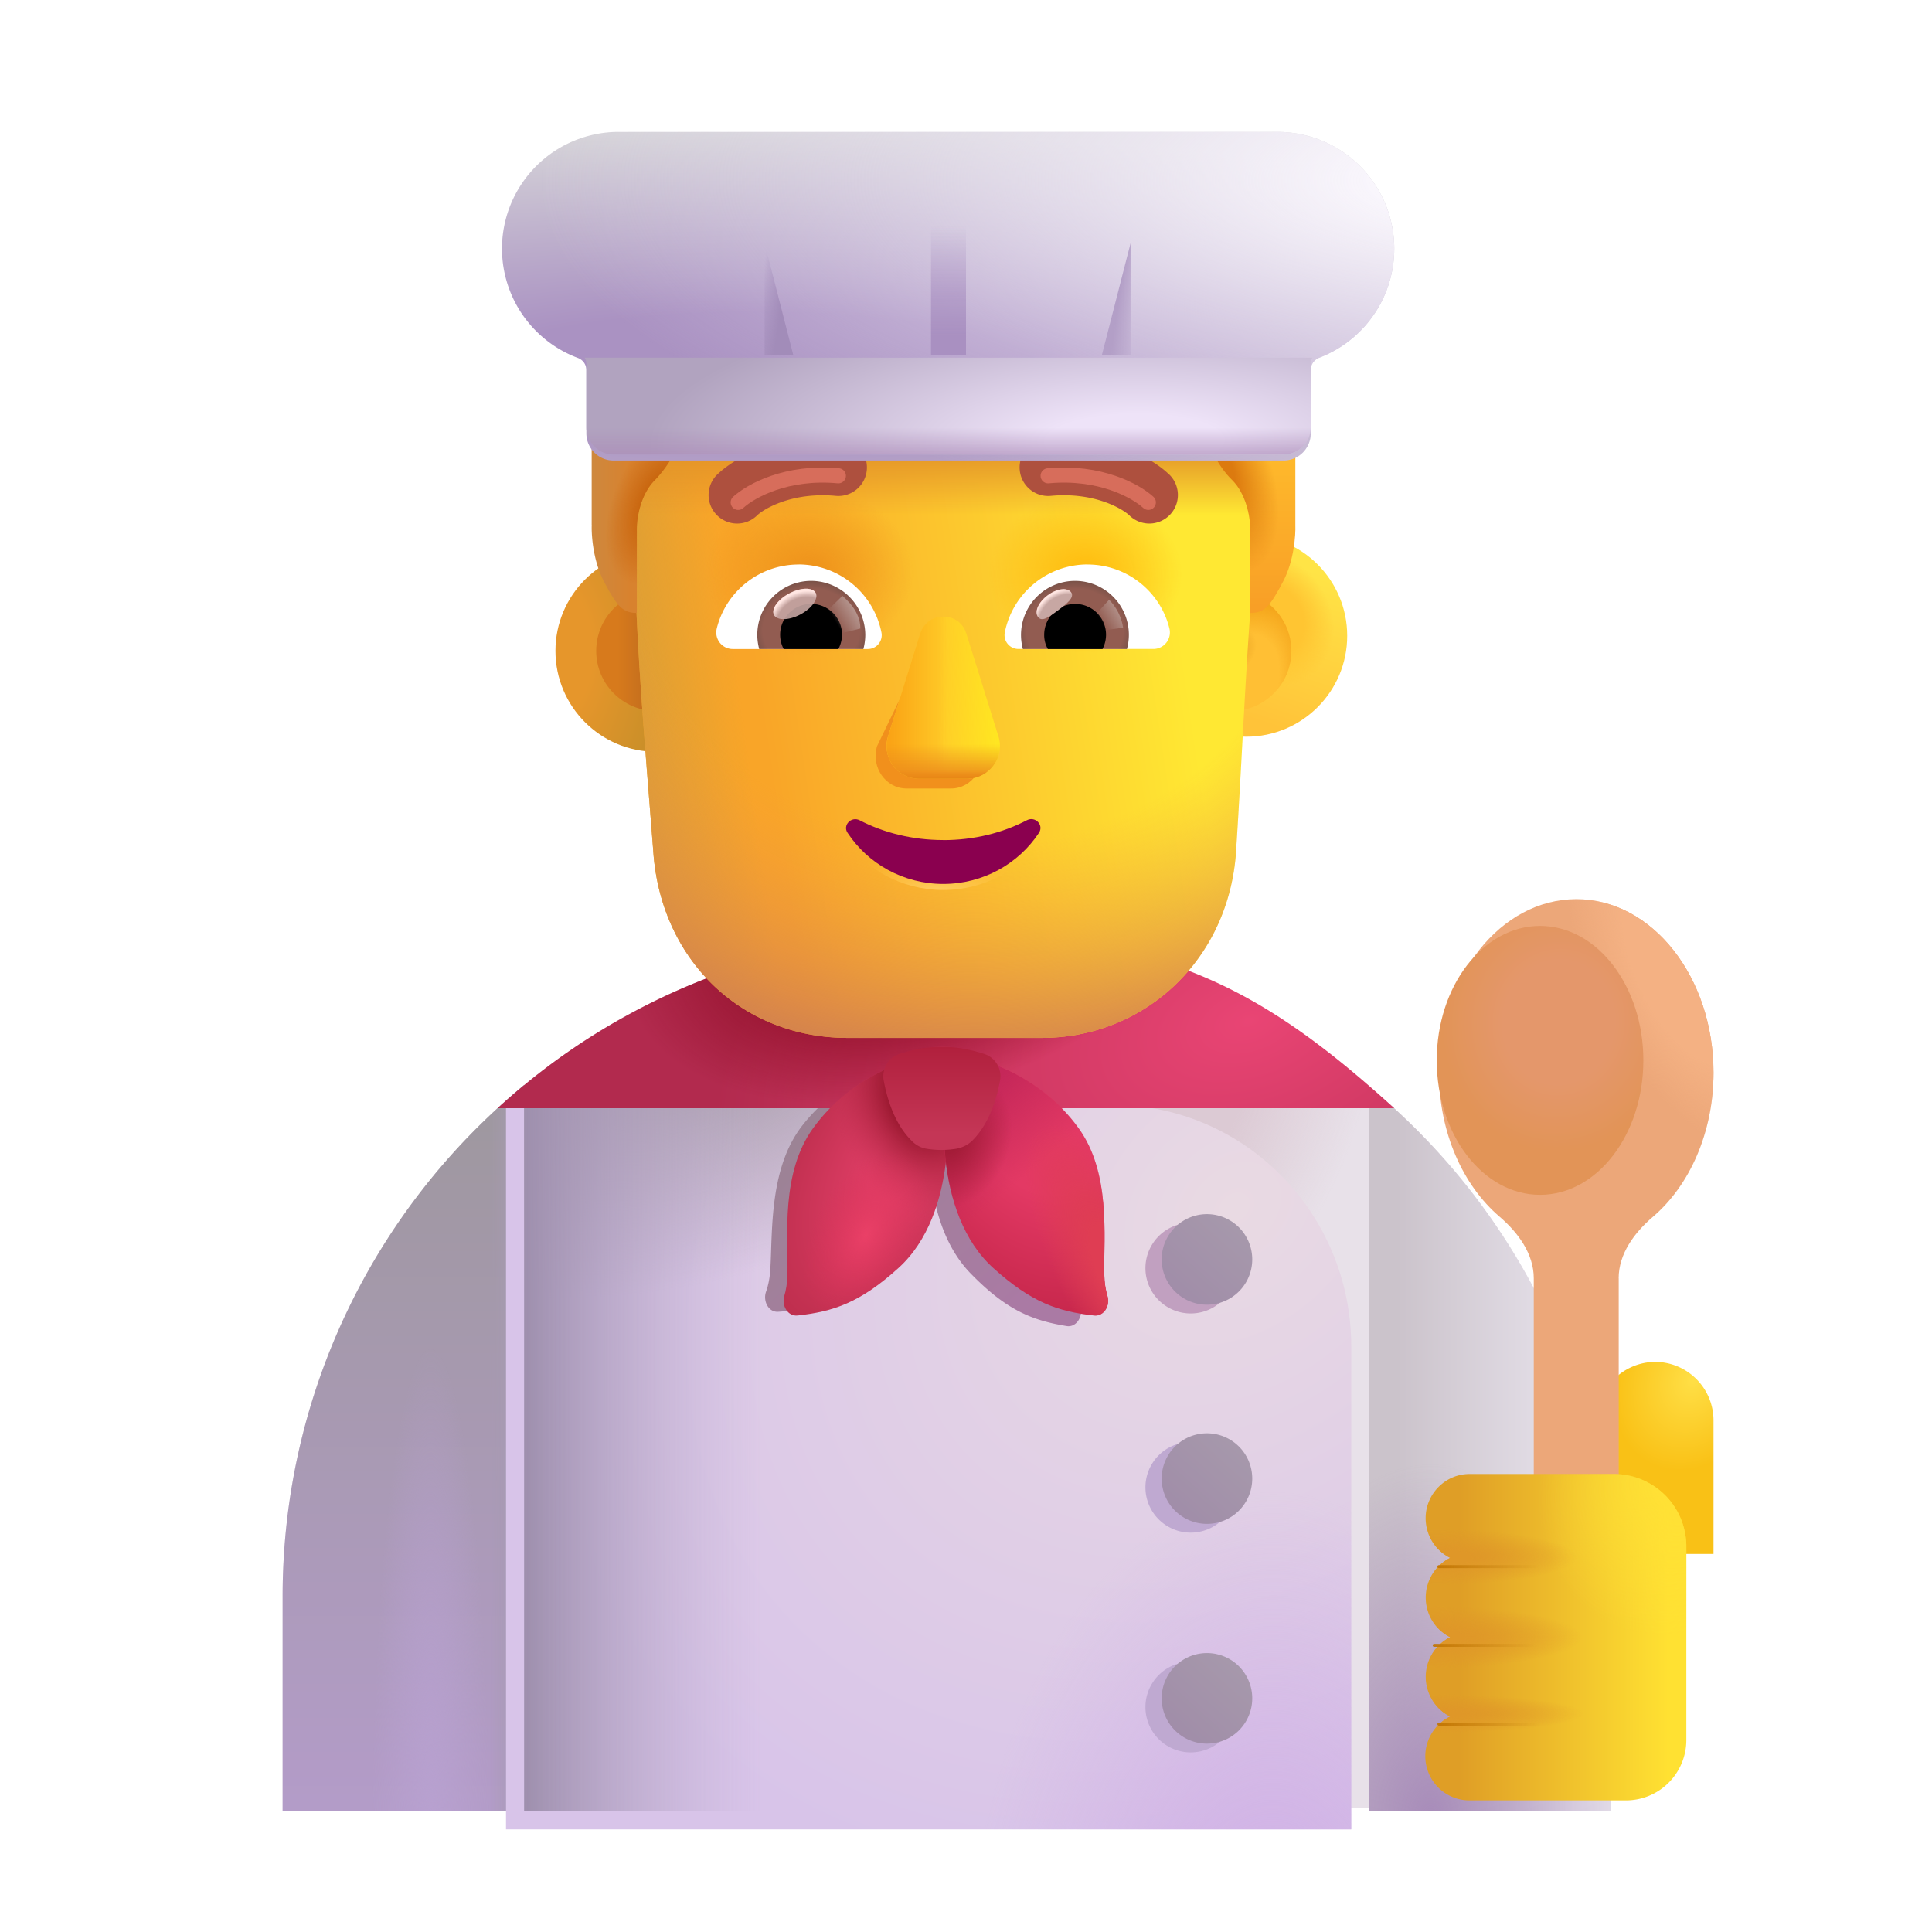 <svg width="32" height="32" fill="none" xmlns="http://www.w3.org/2000/svg"><path d="M15.661 15.47c-6.07 0-10.98 4.92-10.98 10.98V30h4v-.06h14V30h4v-3.502c0-3.421-1.554-6.481-4-8.498v.013a10.918 10.918 0 0 0-7.02-2.543Z" fill="#E8E1E9"/><path d="M15.661 15.47c-6.07 0-10.98 4.92-10.98 10.98V30h4v-.06h14V30h4v-3.502c0-3.421-1.554-6.481-4-8.498v.013a10.918 10.918 0 0 0-7.02-2.543Z" fill="url(#a)"/><path d="M22.681 30h4v-3.502c0-3.421-1.554-6.481-4-8.498v12Z" fill="url(#b)"/><path d="M22.681 30h4v-3.502c0-3.421-1.554-6.481-4-8.498v12Z" fill="url(#c)"/><path d="M8.681 17.973a10.96 10.96 0 0 0-4 8.477V30h4V17.973Z" fill="url(#d)"/><path d="M8.681 17.973a10.96 10.96 0 0 0-4 8.477V30h4V17.973Z" fill="url(#e)"/><path d="M8.681 17.973a10.96 10.96 0 0 0-4 8.477V30h4V17.973Z" fill="url(#f)"/><g filter="url(#g)"><path d="M8.681 18h10.052c2.177 0 3.948 1.796 3.948 4.003V30h-14V18Z" fill="url(#h)"/><path d="M8.681 18h10.052c2.177 0 3.948 1.796 3.948 4.003V30h-14V18Z" fill="url(#i)"/></g><path d="M8.681 18h10.052c2.177 0 3.948 1.796 3.948 4.003V30h-14V18Z" fill="url(#j)"/><path d="M8.681 18h10.052c2.177 0 3.948 1.796 3.948 4.003V30h-14V18Z" fill="url(#k)"/><g filter="url(#l)"><path d="M15.394 17.495c-.384.033-1.404.253-2.102 1.143-.47.599-.498 1.44-.52 2.068-.004.118-.007.227-.014.327-.009.145-.035.263-.07.362-.054.155.04.342.2.332.58-.036 1.018-.163 1.665-.705.492-.414.742-1.063.85-1.717.044.662.229 1.332.678 1.792.59.604 1.013.773 1.587.867.157.025.27-.152.23-.31a1.348 1.348 0 0 1-.033-.369c.004-.1.01-.209.018-.326.041-.627.096-1.467-.313-2.11-.606-.954-1.6-1.274-1.979-1.344-.047.16-.092.36-.127.583a4.728 4.728 0 0 0-.07-.593Z" fill="url(#m)"/></g><path d="M23.09 18.355H8.243a10.938 10.938 0 0 1 7.42-2.885c3.483 0 5.152.811 7.429 2.885Z" fill="url(#n)"/><path d="M23.09 18.355H8.243a10.938 10.938 0 0 1 7.42-2.885c3.483 0 5.152.811 7.429 2.885Z" fill="url(#o)"/><g filter="url(#p)"><path d="M20.472 28.275a.75.75 0 1 1-1.5 0 .75.75 0 0 1 1.5 0Z" fill="#BFA9D1"/></g><g filter="url(#q)"><path d="M19.722 25.385a.75.75 0 1 0 0-1.5.75.75 0 0 0 0 1.5Z" fill="#BFA9D1"/></g><g filter="url(#r)"><path d="M19.722 21.755a.75.75 0 1 0 0-1.5.75.75 0 0 0 0 1.5Z" fill="#C1A0C0"/></g><g filter="url(#s)"><path d="M20.741 28.13a.75.75 0 1 1-1.5 0 .75.75 0 0 1 1.5 0Z" fill="url(#t)"/></g><g filter="url(#u)"><path d="M19.991 25.24a.75.75 0 1 0 0-1.5.75.75 0 0 0 0 1.5Z" fill="url(#v)"/></g><g filter="url(#w)"><path d="M19.991 21.61a.75.75 0 1 0 0-1.5.75.75 0 0 0 0 1.5Z" fill="url(#x)"/></g><g filter="url(#y)"><path d="M26.664 23.057a.97.97 0 0 1 .967.967v2.214h-1.934v-2.214a.976.976 0 0 1 .967-.967Z" fill="url(#z)"/></g><path d="M13.469 18.684c.67-.924 1.704-1.194 2.096-1.245.205.83.308 2.666-.684 3.563-.635.574-1.077.722-1.67.787-.163.018-.269-.165-.221-.322.03-.1.05-.22.053-.365.009-.634-.11-1.681.426-2.418Z" fill="url(#A)"/><path d="M13.469 18.684c.67-.924 1.704-1.194 2.096-1.245.205.83.308 2.666-.684 3.563-.635.574-1.077.722-1.67.787-.163.018-.269-.165-.221-.322.03-.1.05-.22.053-.365.009-.634-.11-1.681.426-2.418Z" fill="url(#B)"/><path d="M13.469 18.684c.67-.924 1.704-1.194 2.096-1.245.205.83.308 2.666-.684 3.563-.635.574-1.077.722-1.67.787-.163.018-.269-.165-.221-.322.03-.1.05-.22.053-.365.009-.634-.11-1.681.426-2.418Z" fill="url(#C)"/><path d="M17.864 18.684c-.67-.924-1.704-1.194-2.097-1.245-.205.83-.307 2.666.684 3.563.635.574 1.078.722 1.67.787.164.018.27-.165.222-.322-.03-.1-.051-.22-.053-.365-.01-.634.109-1.681-.426-2.418Z" fill="url(#D)"/><path d="M17.864 18.684c-.67-.924-1.704-1.194-2.097-1.245-.205.83-.307 2.666.684 3.563.635.574 1.078.722 1.67.787.164.018.27-.165.222-.322-.03-.1-.051-.22-.053-.365-.01-.634.109-1.681-.426-2.418Z" fill="url(#E)"/><path d="M17.864 18.684c-.67-.924-1.704-1.194-2.097-1.245-.205.83-.307 2.666.684 3.563.635.574 1.078.722 1.67.787.164.018.27-.165.222-.322-.03-.1-.051-.22-.053-.365-.01-.634.109-1.681-.426-2.418Z" fill="url(#F)"/><path d="M17.864 18.684c-.67-.924-1.704-1.194-2.097-1.245-.205.83-.307 2.666.684 3.563.635.574 1.078.722 1.67.787.164.018.27-.165.222-.322-.03-.1-.051-.22-.053-.365-.01-.634.109-1.681-.426-2.418Z" fill="url(#G)"/><g filter="url(#H)"><path d="M14.993 17.558c.19-.063.44-.12.707-.12.268 0 .517.057.708.12a.39.39 0 0 1 .254.45c-.092.486-.27.8-.463.99a.51.51 0 0 1-.268.13 1.5 1.5 0 0 1-.477 0 .432.432 0 0 1-.251-.13c-.195-.19-.372-.504-.464-.99a.39.39 0 0 1 .254-.45Z" fill="url(#I)"/></g><g filter="url(#J)"><path d="M26.06 21.173c0-.405.26-.757.569-1.02.604-.517 1.002-1.392 1.002-2.385 0-1.588-1.018-2.875-2.273-2.875-1.256 0-2.274 1.287-2.274 2.875 0 .992.398 1.867 1.003 2.384.308.264.567.616.567 1.021v5.056h1.407v-5.056Z" fill="#ECA779"/><path d="M26.06 21.173c0-.405.26-.757.569-1.02.604-.517 1.002-1.392 1.002-2.385 0-1.588-1.018-2.875-2.273-2.875-1.256 0-2.274 1.287-2.274 2.875 0 .992.398 1.867 1.003 2.384.308.264.567.616.567 1.021v5.056h1.407v-5.056Z" fill="url(#K)"/></g><g filter="url(#L)"><ellipse cx="25.358" cy="17.713" rx="1.711" ry="2.227" fill="url(#M)"/></g><g filter="url(#N)"><path d="M23.313 25.296c0-.402.326-.732.727-.732h2.391a1.2 1.2 0 0 1 1.2 1.2v3.206a1 1 0 0 1-1 1H24.04a.731.731 0 0 1-.32-1.389.735.735 0 0 1 0-1.314.735.735 0 0 1 0-1.314.735.735 0 0 1-.407-.657Z" fill="url(#O)"/><path d="M23.313 25.296c0-.402.326-.732.727-.732h2.391a1.2 1.2 0 0 1 1.2 1.2v3.206a1 1 0 0 1-1 1H24.04a.731.731 0 0 1-.32-1.389.735.735 0 0 1 0-1.314.735.735 0 0 1 0-1.314.735.735 0 0 1-.407-.657Z" fill="url(#P)"/><path d="M23.313 25.296c0-.402.326-.732.727-.732h2.391a1.2 1.2 0 0 1 1.2 1.2v3.206a1 1 0 0 1-1 1H24.04a.731.731 0 0 1-.32-1.389.735.735 0 0 1 0-1.314.735.735 0 0 1 0-1.314.735.735 0 0 1-.407-.657Z" fill="url(#Q)"/><path d="M23.313 25.296c0-.402.326-.732.727-.732h2.391a1.2 1.2 0 0 1 1.2 1.2v3.206a1 1 0 0 1-1 1H24.04a.731.731 0 0 1-.32-1.389.735.735 0 0 1 0-1.314.735.735 0 0 1 0-1.314.735.735 0 0 1-.407-.657Z" fill="url(#R)"/><path d="M23.313 25.296c0-.402.326-.732.727-.732h2.391a1.2 1.2 0 0 1 1.2 1.2v3.206a1 1 0 0 1-1 1H24.04a.731.731 0 0 1-.32-1.389.735.735 0 0 1 0-1.314.735.735 0 0 1 0-1.314.735.735 0 0 1-.407-.657Z" fill="url(#S)"/></g><g filter="url(#T)"><path d="M23.833 25.948h1.797" stroke="url(#U)" stroke-width=".05" stroke-linecap="round"/></g><g filter="url(#V)"><path d="M23.755 27.252h1.797" stroke="url(#W)" stroke-width=".05" stroke-linecap="round"/></g><g filter="url(#X)"><path d="M23.833 28.557h1.797" stroke="url(#Y)" stroke-width=".05" stroke-linecap="round"/></g><circle cx="10.871" cy="10.781" r="1.671" fill="url(#Z)"/><g filter="url(#aa)"><circle cx="10.871" cy="10.781" r=".996" fill="url(#ab)"/></g><g filter="url(#ac)"><circle cx="20.393" cy="10.781" r="1.671" fill="url(#ad)"/><circle cx="20.393" cy="10.781" r="1.671" fill="url(#ae)"/></g><g filter="url(#af)"><circle cx="20.393" cy="10.781" r=".996" fill="#FFBF34"/><circle cx="20.393" cy="10.781" r=".996" fill="url(#ag)"/><circle cx="20.393" cy="10.781" r=".996" fill="url(#ah)"/></g><path d="M10.504 8.587c0-.267.052-.688.267-.848l.056-.434c.268-.214.492-.018.492-.338v-.854a.52.52 0 0 1 .43-.534c.644-.16 1.986-.427 3.92-.427 1.932 0 3.274.267 3.919.427.214.053.43.267.43.534v.854c0 .32.16.64.375.854.503.352.471.546.43.96-.18 1.792-.235 3.607-.356 5.404-.16 1.771-1.553 3.006-3.213 3.006H14.04c-1.713 0-3.052-1.235-3.213-3.006-.139-1.811-.323-3.78-.323-5.598Z" fill="url(#ai)"/><path d="M10.504 8.587c0-.267.052-.688.267-.848l.056-.434c.268-.214.492-.018.492-.338v-.854a.52.52 0 0 1 .43-.534c.644-.16 1.986-.427 3.92-.427 1.932 0 3.274.267 3.919.427.214.053.43.267.43.534v.854c0 .32.16.64.375.854.503.352.471.546.43.96-.18 1.792-.235 3.607-.356 5.404-.16 1.771-1.553 3.006-3.213 3.006H14.04c-1.713 0-3.052-1.235-3.213-3.006-.139-1.811-.323-3.78-.323-5.598Z" fill="url(#aj)"/><path d="M10.504 8.587c0-.267.052-.688.267-.848l.056-.434c.268-.214.492-.018.492-.338v-.854a.52.52 0 0 1 .43-.534c.644-.16 1.986-.427 3.92-.427 1.932 0 3.274.267 3.919.427.214.053.43.267.43.534v.854c0 .32.16.64.375.854.503.352.471.546.43.96-.18 1.792-.235 3.607-.356 5.404-.16 1.771-1.553 3.006-3.213 3.006H14.04c-1.713 0-3.052-1.235-3.213-3.006-.139-1.811-.323-3.78-.323-5.598Z" fill="url(#ak)"/><path d="M10.504 8.587c0-.267.052-.688.267-.848l.056-.434c.268-.214.492-.018.492-.338v-.854a.52.52 0 0 1 .43-.534c.644-.16 1.986-.427 3.92-.427 1.932 0 3.274.267 3.919.427.214.053.43.267.43.534v.854c0 .32.16.64.375.854.503.352.471.546.43.96-.18 1.792-.235 3.607-.356 5.404-.16 1.771-1.553 3.006-3.213 3.006H14.04c-1.713 0-3.052-1.235-3.213-3.006-.139-1.811-.323-3.78-.323-5.598Z" fill="url(#al)"/><path d="M10.504 8.587c0-.267.052-.688.267-.848l.056-.434c.268-.214.492-.018.492-.338v-.854a.52.52 0 0 1 .43-.534c.644-.16 1.986-.427 3.92-.427 1.932 0 3.274.267 3.919.427.214.053.43.267.43.534v.854c0 .32.16.64.375.854.503.352.471.546.43.96-.18 1.792-.235 3.607-.356 5.404-.16 1.771-1.553 3.006-3.213 3.006H14.04c-1.713 0-3.052-1.235-3.213-3.006-.139-1.811-.323-3.78-.323-5.598Z" fill="url(#am)"/><path d="M10.504 8.587c0-.267.052-.688.267-.848l.056-.434c.268-.214.492-.018.492-.338v-.854a.52.52 0 0 1 .43-.534c.644-.16 1.986-.427 3.92-.427 1.932 0 3.274.267 3.919.427.214.053.43.267.43.534v.854c0 .32.16.64.375.854.503.352.471.546.43.96-.18 1.792-.235 3.607-.356 5.404-.16 1.771-1.553 3.006-3.213 3.006H14.04c-1.713 0-3.052-1.235-3.213-3.006-.139-1.811-.323-3.78-.323-5.598Z" fill="url(#an)"/><g filter="url(#ao)"><path d="m15.348 10.66-.822 1.7c-.101.35.143.7.49.7h.737c.346 0 .59-.355.489-.7l-.5-1.7c-.106-.378-.282-.378-.394 0Z" fill="#F1901C"/></g><g filter="url(#ap)"><path d="m15.24 10.496-.531 1.701a.54.54 0 0 0 .52.7h.788c.369 0 .63-.356.52-.7l-.531-1.701c-.114-.377-.646-.377-.765 0Z" fill="#FFCC28"/><path d="m15.24 10.496-.531 1.701a.54.54 0 0 0 .52.7h.788c.369 0 .63-.356.52-.7l-.531-1.701c-.114-.377-.646-.377-.765 0Z" fill="url(#aq)"/><path d="m15.24 10.496-.531 1.701a.54.54 0 0 0 .52.7h.788c.369 0 .63-.356.52-.7l-.531-1.701c-.114-.377-.646-.377-.765 0Z" fill="url(#ar)"/><path d="m15.24 10.496-.531 1.701a.54.54 0 0 0 .52.7h.788c.369 0 .63-.356.52-.7l-.531-1.701c-.114-.377-.646-.377-.765 0Z" fill="url(#as)"/></g><path d="m15.24 10.496-.531 1.701a.54.54 0 0 0 .52.7h.788c.369 0 .63-.356.52-.7l-.531-1.701c-.114-.377-.646-.377-.765 0Z" fill="url(#at)"/><g filter="url(#au)"><path d="M15.623 13.914c-.508 0-.985-.12-1.386-.328-.137-.07-.285.084-.198.209.335.508.919.846 1.584.846s1.25-.338 1.585-.846c.086-.13-.061-.28-.198-.21-.402.21-.874.33-1.387.33Z" stroke="url(#av)" stroke-width=".2"/></g><path d="M15.623 13.914c-.508 0-.985-.12-1.386-.328-.137-.07-.285.084-.198.209.335.508.919.846 1.584.846s1.25-.338 1.585-.846c.086-.13-.061-.28-.198-.21-.402.21-.874.33-1.387.33Z" fill="#8A004F"/><path d="M18.013 9.35c.654 0 1.206.45 1.356 1.059a.274.274 0 0 1-.268.34H16.87a.23.23 0 0 1-.228-.271 1.399 1.399 0 0 1 1.372-1.129Z" fill="#fff"/><path d="M17.806 9.621a.893.893 0 0 1 .86 1.129h-1.724a.896.896 0 0 1 .865-1.129Z" fill="url(#aw)"/><path d="M17.295 10.514a.51.51 0 0 1 .511-.511.51.51 0 0 1 .455.747h-.905a.463.463 0 0 1-.061-.236Z" fill="#000"/><g filter="url(#ax)"><path d="M17.74 9.81c.064.085-.069.189-.22.302-.151.113-.264.193-.327.107-.064-.085.007-.245.159-.358.15-.113.325-.136.389-.05Z" fill="#C7A7A3"/><path d="M17.74 9.81c.064.085-.069.189-.22.302-.151.113-.264.193-.327.107-.064-.085.007-.245.159-.358.15-.113.325-.136.389-.05Z" fill="url(#ay)"/></g><g filter="url(#az)"><path d="M18.602 10.397a.84.84 0 0 0-.232-.463l-.26.285.117.229.375-.051Z" fill="url(#aA)"/></g><path d="M13.228 9.35c-.654 0-1.206.45-1.356 1.059a.274.274 0 0 0 .268.341h2.233a.23.23 0 0 0 .227-.272 1.402 1.402 0 0 0-1.372-1.129Z" fill="#fff"/><path d="M13.435 9.621a.893.893 0 0 0-.86 1.129H14.3a.915.915 0 0 0 .032-.236.9.9 0 0 0-.897-.893Z" fill="url(#aB)"/><path d="M13.947 10.514a.51.51 0 0 0-.512-.511.51.51 0 0 0-.455.747h.906a.507.507 0 0 0 .06-.236Z" fill="#000"/><g filter="url(#aC)"><path d="M14.25 10.41c0-.29-.234-.481-.297-.54l-.289.28.178.361.409-.101Z" fill="url(#aD)"/></g><g filter="url(#aE)" transform="rotate(-27.914 13.165 10.003)"><ellipse cx="13.165" cy="10.003" rx=".39" ry=".197" fill="#C7A7A3" fill-opacity=".9"/><ellipse cx="13.165" cy="10.003" rx=".39" ry=".197" fill="url(#aF)"/></g><g filter="url(#aG)"><path fill-rule="evenodd" clip-rule="evenodd" d="M17.405 8.463c.72-.067 1.182.214 1.294.317a.473.473 0 1 0 .64-.695c-.306-.283-1.031-.656-2.022-.564a.473.473 0 1 0 .088.942Z" fill="#AE503E"/></g><g filter="url(#aH)"><path d="M19.02 8.321c-.21-.192-.804-.52-1.66-.44" stroke="#D76D5B" stroke-width=".25" stroke-linecap="round"/></g><g filter="url(#aI)"><path fill-rule="evenodd" clip-rule="evenodd" d="M13.842 8.463c-.72-.067-1.183.214-1.295.317a.473.473 0 1 1-.64-.695c.306-.283 1.032-.656 2.023-.564a.473.473 0 0 1-.088.942Z" fill="#AE503E"/></g><g filter="url(#aJ)"><path d="M12.227 8.321c.21-.192.803-.52 1.659-.44" stroke="#D76D5B" stroke-width=".25" stroke-linecap="round"/></g><path d="M9.8 8.695V7.258h1.476a1.957 1.957 0 0 1-.425.69c-.227.22-.303.596-.303.809v1.395c-.236 0-.331-.113-.549-.53-.174-.333-.205-.756-.198-.927Z" fill="url(#aK)"/><path d="M9.8 8.695V7.258h1.476a1.957 1.957 0 0 1-.425.69c-.227.22-.303.596-.303.809v1.395c-.236 0-.331-.113-.549-.53-.174-.333-.205-.756-.198-.927Z" fill="url(#aL)"/><path d="M21.455 8.695V7.258H19.98c.047.139.198.47.425.69.227.22.303.596.303.809v1.395c.237 0 .331-.113.549-.53.174-.333.205-.756.198-.927Z" fill="url(#aM)"/><path d="M21.455 8.695V7.258H19.98c.047.139.198.47.425.69.227.22.303.596.303.809v1.395c.237 0 .331-.113.549-.53.174-.333.205-.756.198-.927Z" fill="url(#aN)"/><g filter="url(#aO)"><path d="M10.25 2.085a1.933 1.933 0 0 0-.681 3.743.215.215 0 0 1 .143.198v1.052c0 .248.201.45.45.45H21.26a.45.45 0 0 0 .45-.45V6.023c0-.089.059-.166.141-.198a1.934 1.934 0 0 0-.69-3.74H10.25Z" fill="url(#aP)"/><path d="M10.25 2.085a1.933 1.933 0 0 0-.681 3.743.215.215 0 0 1 .143.198v1.052c0 .248.201.45.45.45H21.26a.45.45 0 0 0 .45-.45V6.023c0-.089.059-.166.141-.198a1.934 1.934 0 0 0-.69-3.74H10.25Z" fill="url(#aQ)"/></g><path d="M21.736 5.925H9.684c.018.03.028.065.028.101v1.052c0 .248.201.45.45.45H21.26a.45.45 0 0 0 .45-.45V6.023a.2.2 0 0 1 .026-.098Z" fill="url(#aR)"/><path d="M21.736 5.925H9.684c.018.03.028.065.028.101v1.052c0 .248.201.45.45.45H21.26a.45.45 0 0 0 .45-.45V6.023a.2.2 0 0 1 .026-.098Z" fill="url(#aS)"/><g filter="url(#aT)"><path d="m13.138 5.875-.474-1.847v1.847h.474Z" fill="url(#aU)"/></g><g filter="url(#aV)"><path d="m18.252 5.875.474-1.847v1.847h-.474Z" fill="url(#aW)"/></g><g filter="url(#aX)"><path fill="url(#aY)" d="M15.42 3.738H16v2.137h-.58z"/></g><defs><radialGradient id="a" cx="0" cy="0" r="1" gradientUnits="userSpaceOnUse" gradientTransform="rotate(22.533 -35.719 57.536) scale(3.18 4.815)"><stop offset=".385" stop-color="#DCCAD4"/><stop offset="1" stop-color="#DCCAD4" stop-opacity="0"/></radialGradient><radialGradient id="c" cx="0" cy="0" r="1" gradientUnits="userSpaceOnUse" gradientTransform="matrix(0 -5.956 3.297 0 23.694 30.202)"><stop stop-color="#A78BB9"/><stop offset="1" stop-color="#A78BB9" stop-opacity="0"/></radialGradient><radialGradient id="f" cx="0" cy="0" r="1" gradientUnits="userSpaceOnUse" gradientTransform="matrix(0 -8.375 .969 0 7.134 30.706)"><stop stop-color="#B8A1D0"/><stop offset="1" stop-color="#B8A1D0" stop-opacity="0"/></radialGradient><radialGradient id="h" cx="0" cy="0" r="1" gradientUnits="userSpaceOnUse" gradientTransform="matrix(-9.199 8.681 -6.698 -7.098 20.735 19.677)"><stop stop-color="#E9DAE3"/><stop offset="1" stop-color="#D8C4E9"/></radialGradient><radialGradient id="i" cx="0" cy="0" r="1" gradientUnits="userSpaceOnUse" gradientTransform="matrix(0 -8.05 5.037 0 21.4 32.45)"><stop stop-color="#CFAEE5"/><stop offset="1" stop-color="#CFAEE5" stop-opacity="0"/></radialGradient><radialGradient id="j" cx="0" cy="0" r="1" gradientUnits="userSpaceOnUse" gradientTransform="rotate(75.069 -5.495 16.033) scale(4.01 7.09)"><stop stop-color="#A196A1"/><stop offset="1" stop-color="#A196A1" stop-opacity="0"/></radialGradient><radialGradient id="n" cx="0" cy="0" r="1" gradientUnits="userSpaceOnUse" gradientTransform="rotate(161.865 8.999 10.108) scale(9.174 5.468)"><stop stop-color="#E94574"/><stop offset="1" stop-color="#B22A4E"/></radialGradient><radialGradient id="o" cx="0" cy="0" r="1" gradientUnits="userSpaceOnUse" gradientTransform="rotate(165.355 6.607 8.618) scale(4.928 2.84)"><stop offset=".383" stop-color="#8D0C24"/><stop offset="1" stop-color="#8D0C24" stop-opacity="0"/></radialGradient><radialGradient id="z" cx="0" cy="0" r="1" gradientUnits="userSpaceOnUse" gradientTransform="rotate(117.802 6.605 19.91) scale(1.886 1.515)"><stop stop-color="#FFDF46"/><stop offset=".828" stop-color="#F9C116"/></radialGradient><radialGradient id="A" cx="0" cy="0" r="1" gradientUnits="userSpaceOnUse" gradientTransform="matrix(-1.797 3.031 -1.674 -.993 14.869 19.284)"><stop offset=".198" stop-color="#DE3D65"/><stop offset="1" stop-color="#B92C4A"/></radialGradient><radialGradient id="B" cx="0" cy="0" r="1" gradientUnits="userSpaceOnUse" gradientTransform="matrix(.688 2 -1.407 .484 15.228 18.159)"><stop offset=".337" stop-color="#9C1931"/><stop offset="1" stop-color="#C93356" stop-opacity="0"/></radialGradient><radialGradient id="C" cx="0" cy="0" r="1" gradientUnits="userSpaceOnUse" gradientTransform="matrix(.686 -1.328 .788 .407 14.34 20.456)"><stop stop-color="#EA4067"/><stop offset="1" stop-color="#DA3158" stop-opacity="0"/></radialGradient><radialGradient id="D" cx="0" cy="0" r="1" gradientUnits="userSpaceOnUse" gradientTransform="matrix(2.023 3.475 -2.702 1.573 17.205 18.574)"><stop offset=".315" stop-color="#E33964"/><stop offset="1" stop-color="#BF2245"/></radialGradient><radialGradient id="F" cx="0" cy="0" r="1" gradientUnits="userSpaceOnUse" gradientTransform="rotate(114.88 1.853 14.47) scale(1.188 .962)"><stop stop-color="#9C1931"/><stop offset="1" stop-color="#9C1931" stop-opacity="0"/></radialGradient><radialGradient id="G" cx="0" cy="0" r="1" gradientUnits="userSpaceOnUse" gradientTransform="matrix(-1.469 -2.609 .901 -.507 18.697 21.284)"><stop offset=".371" stop-color="#DF3D53"/><stop offset="1" stop-color="#DF3D53" stop-opacity="0"/></radialGradient><radialGradient id="K" cx="0" cy="0" r="1" gradientUnits="userSpaceOnUse" gradientTransform="rotate(153.435 11.702 11.243) scale(1.572 3.249)"><stop offset=".524" stop-color="#F4B183"/><stop offset="1" stop-color="#F4B183" stop-opacity="0"/></radialGradient><radialGradient id="M" cx="0" cy="0" r="1" gradientUnits="userSpaceOnUse" gradientTransform="rotate(96.148 5.163 20.065) scale(2.876 2.587)"><stop offset=".356" stop-color="#E4976B"/><stop offset=".746" stop-color="#E29457"/></radialGradient><radialGradient id="P" cx="0" cy="0" r="1" gradientUnits="userSpaceOnUse" gradientTransform="matrix(-1.446 2.391 -1.978 -1.196 27.631 24.564)"><stop stop-color="#FFE136"/><stop offset="1" stop-color="#FFE136" stop-opacity="0"/></radialGradient><radialGradient id="Q" cx="0" cy="0" r="1" gradientUnits="userSpaceOnUse" gradientTransform="matrix(2.312 0 0 .466 23.5 25.94)"><stop offset=".248" stop-color="#DF9728"/><stop offset="1" stop-color="#DF9728" stop-opacity="0"/></radialGradient><radialGradient id="R" cx="0" cy="0" r="1" gradientUnits="userSpaceOnUse" gradientTransform="matrix(2.592 0 0 .522 23.313 27.267)"><stop offset=".248" stop-color="#DF9728"/><stop offset="1" stop-color="#DF9728" stop-opacity="0"/></radialGradient><radialGradient id="S" cx="0" cy="0" r="1" gradientUnits="userSpaceOnUse" gradientTransform="matrix(2.719 0 0 .328 23.218 28.534)"><stop offset=".248" stop-color="#DF9728"/><stop offset="1" stop-color="#DF9728" stop-opacity="0"/></radialGradient><radialGradient id="Z" cx="0" cy="0" r="1" gradientUnits="userSpaceOnUse" gradientTransform="matrix(1.757 0 0 3.074 9.2 10.781)"><stop offset=".351" stop-color="#E6962B"/><stop offset="1" stop-color="#CA8F29"/></radialGradient><radialGradient id="ae" cx="0" cy="0" r="1" gradientUnits="userSpaceOnUse" gradientTransform="matrix(.827 -.603 .688 .944 20.766 10.516)"><stop offset=".543" stop-color="#FFC532"/><stop offset="1" stop-color="#FFC532" stop-opacity="0"/></radialGradient><radialGradient id="ag" cx="0" cy="0" r="1" gradientUnits="userSpaceOnUse" gradientTransform="matrix(.822 -1.512 .885 .481 20.352 11.603)"><stop offset=".69" stop-color="#F4A51A" stop-opacity="0"/><stop offset="1" stop-color="#F4A51A"/></radialGradient><radialGradient id="ah" cx="0" cy="0" r="1" gradientUnits="userSpaceOnUse" gradientTransform="rotate(44.708 -2.912 30.186) scale(.365 .471)"><stop stop-color="#E59B1F"/><stop offset="1" stop-color="#E59B1F" stop-opacity="0"/></radialGradient><radialGradient id="ak" cx="0" cy="0" r="1" gradientUnits="userSpaceOnUse" gradientTransform="matrix(0 8.594 -9.812 0 16.114 9.189)"><stop offset=".56" stop-color="#F49A3E" stop-opacity="0"/><stop offset="1" stop-color="#D07F50"/></radialGradient><radialGradient id="al" cx="0" cy="0" r="1" gradientUnits="userSpaceOnUse" gradientTransform="matrix(0 -1.308 1.61 0 17.971 9.509)"><stop stop-color="#FFBA0D"/><stop offset="1" stop-color="#FFBA0D" stop-opacity="0"/></radialGradient><radialGradient id="am" cx="0" cy="0" r="1" gradientUnits="userSpaceOnUse" gradientTransform="matrix(0 -1.392 1.731 0 13.41 9.475)"><stop stop-color="#EE911A"/><stop offset="1" stop-color="#EE911A" stop-opacity="0"/></radialGradient><radialGradient id="av" cx="0" cy="0" r="1" gradientUnits="userSpaceOnUse" gradientTransform="matrix(.025 -.628 1.884 .074 15.539 14.797)"><stop stop-color="#FFD069"/><stop offset="1" stop-color="#FFBE30" stop-opacity="0"/></radialGradient><radialGradient id="aw" cx="0" cy="0" r="1" gradientUnits="userSpaceOnUse" gradientTransform="matrix(0 .904 -1.07 0 17.804 10.433)"><stop offset=".75" stop-color="#925C51"/><stop offset="1" stop-color="#694B43"/><stop offset="1" stop-color="#804D49"/><stop offset="1" stop-color="#85534D"/></radialGradient><radialGradient id="ay" cx="0" cy="0" r="1" gradientUnits="userSpaceOnUse" gradientTransform="rotate(-127.812 11.282 .787) scale(.379 .521)"><stop offset=".766" stop-color="#FFE6E2" stop-opacity="0"/><stop offset=".966" stop-color="#FFE6E2"/></radialGradient><radialGradient id="aB" cx="0" cy="0" r="1" gradientUnits="userSpaceOnUse" gradientTransform="matrix(0 .904 -1.07 0 13.437 10.433)"><stop offset=".75" stop-color="#925C51"/><stop offset="1" stop-color="#694B43"/><stop offset="1" stop-color="#804D49"/><stop offset="1" stop-color="#85534D"/></radialGradient><radialGradient id="aF" cx="0" cy="0" r="1" gradientUnits="userSpaceOnUse" gradientTransform="rotate(-90.897 11.654 -1.314) scale(.494 .594)"><stop offset=".766" stop-color="#FFE6E2" stop-opacity="0"/><stop offset=".966" stop-color="#FFE6E2"/></radialGradient><radialGradient id="aL" cx="0" cy="0" r="1" gradientUnits="userSpaceOnUse" gradientTransform="matrix(.578 -1.312 .738 .325 10.969 8.328)"><stop offset=".248" stop-color="#C66008"/><stop offset="1" stop-color="#C66008" stop-opacity="0"/></radialGradient><radialGradient id="aN" cx="0" cy="0" r="1" gradientUnits="userSpaceOnUse" gradientTransform="rotate(69.616 4.45 18.342) scale(1.792 .946)"><stop offset=".336" stop-color="#DC7A0F"/><stop offset="1" stop-color="#DC7A0F" stop-opacity="0"/></radialGradient><radialGradient id="aP" cx="0" cy="0" r="1" gradientUnits="userSpaceOnUse" gradientTransform="matrix(0 -3.964 18.869 0 12.54 6.05)"><stop offset=".244" stop-color="#AA92C2"/><stop offset="1" stop-color="#D5D3D8"/></radialGradient><radialGradient id="aQ" cx="0" cy="0" r="1" gradientUnits="userSpaceOnUse" gradientTransform="matrix(-15.406 0 0 -5.612 24.353 2.893)"><stop offset=".107" stop-color="#F9F6FC"/><stop offset="1" stop-color="#E7DDF2" stop-opacity="0"/></radialGradient><radialGradient id="aR" cx="0" cy="0" r="1" gradientUnits="userSpaceOnUse" gradientTransform="matrix(-.031 -2.469 8.062 -.102 18.79 7.3)"><stop offset=".179" stop-color="#EEE3F8"/><stop offset="1" stop-color="#B1A3BF"/></radialGradient><filter id="g" x="8.381" y="18" width="14.3" height="12.3" filterUnits="userSpaceOnUse" color-interpolation-filters="sRGB"><feFlood flood-opacity="0" result="BackgroundImageFix"/><feBlend in="SourceGraphic" in2="BackgroundImageFix" result="shape"/><feColorMatrix in="SourceAlpha" values="0 0 0 0 0 0 0 0 0 0 0 0 0 0 0 0 0 0 127 0" result="hardAlpha"/><feOffset dx="-.3" dy=".3"/><feGaussianBlur stdDeviation=".5"/><feComposite in2="hardAlpha" operator="arithmetic" k2="-1" k3="1"/><feColorMatrix values="0 0 0 0 1 0 0 0 0 0.973 0 0 0 0 0.996 0 0 0 1 0"/><feBlend in2="shape" result="effect1_innerShadow_4002_1873"/></filter><filter id="l" x="12.023" y="16.845" width="6.538" height="5.771" filterUnits="userSpaceOnUse" color-interpolation-filters="sRGB"><feFlood flood-opacity="0" result="BackgroundImageFix"/><feBlend in="SourceGraphic" in2="BackgroundImageFix" result="shape"/><feGaussianBlur stdDeviation=".325" result="effect1_foregroundBlur_4002_1873"/></filter><filter id="p" x="18.472" y="27.025" width="2.5" height="2.5" filterUnits="userSpaceOnUse" color-interpolation-filters="sRGB"><feFlood flood-opacity="0" result="BackgroundImageFix"/><feBlend in="SourceGraphic" in2="BackgroundImageFix" result="shape"/><feGaussianBlur stdDeviation=".25" result="effect1_foregroundBlur_4002_1873"/></filter><filter id="q" x="18.472" y="23.385" width="2.5" height="2.5" filterUnits="userSpaceOnUse" color-interpolation-filters="sRGB"><feFlood flood-opacity="0" result="BackgroundImageFix"/><feBlend in="SourceGraphic" in2="BackgroundImageFix" result="shape"/><feGaussianBlur stdDeviation=".25" result="effect1_foregroundBlur_4002_1873"/></filter><filter id="r" x="18.472" y="19.755" width="2.5" height="2.5" filterUnits="userSpaceOnUse" color-interpolation-filters="sRGB"><feFlood flood-opacity="0" result="BackgroundImageFix"/><feBlend in="SourceGraphic" in2="BackgroundImageFix" result="shape"/><feGaussianBlur stdDeviation=".25" result="effect1_foregroundBlur_4002_1873"/></filter><filter id="s" x="19.141" y="27.28" width="1.7" height="1.7" filterUnits="userSpaceOnUse" color-interpolation-filters="sRGB"><feFlood flood-opacity="0" result="BackgroundImageFix"/><feBlend in="SourceGraphic" in2="BackgroundImageFix" result="shape"/><feColorMatrix in="SourceAlpha" values="0 0 0 0 0 0 0 0 0 0 0 0 0 0 0 0 0 0 127 0" result="hardAlpha"/><feOffset dx=".1" dy="-.1"/><feGaussianBlur stdDeviation=".05"/><feComposite in2="hardAlpha" operator="arithmetic" k2="-1" k3="1"/><feColorMatrix values="0 0 0 0 0.62 0 0 0 0 0.522 0 0 0 0 0.647 0 0 0 1 0"/><feBlend in2="shape" result="effect1_innerShadow_4002_1873"/><feColorMatrix in="SourceAlpha" values="0 0 0 0 0 0 0 0 0 0 0 0 0 0 0 0 0 0 127 0" result="hardAlpha"/><feOffset dx="-.1" dy=".1"/><feGaussianBlur stdDeviation=".05"/><feComposite in2="hardAlpha" operator="arithmetic" k2="-1" k3="1"/><feColorMatrix values="0 0 0 0 0.702 0 0 0 0 0.659 0 0 0 0 0.706 0 0 0 1 0"/><feBlend in2="effect1_innerShadow_4002_1873" result="effect2_innerShadow_4002_1873"/></filter><filter id="u" x="19.141" y="23.64" width="1.7" height="1.7" filterUnits="userSpaceOnUse" color-interpolation-filters="sRGB"><feFlood flood-opacity="0" result="BackgroundImageFix"/><feBlend in="SourceGraphic" in2="BackgroundImageFix" result="shape"/><feColorMatrix in="SourceAlpha" values="0 0 0 0 0 0 0 0 0 0 0 0 0 0 0 0 0 0 127 0" result="hardAlpha"/><feOffset dx=".1" dy="-.1"/><feGaussianBlur stdDeviation=".05"/><feComposite in2="hardAlpha" operator="arithmetic" k2="-1" k3="1"/><feColorMatrix values="0 0 0 0 0.62 0 0 0 0 0.522 0 0 0 0 0.647 0 0 0 1 0"/><feBlend in2="shape" result="effect1_innerShadow_4002_1873"/><feColorMatrix in="SourceAlpha" values="0 0 0 0 0 0 0 0 0 0 0 0 0 0 0 0 0 0 127 0" result="hardAlpha"/><feOffset dx="-.1" dy=".1"/><feGaussianBlur stdDeviation=".05"/><feComposite in2="hardAlpha" operator="arithmetic" k2="-1" k3="1"/><feColorMatrix values="0 0 0 0 0.702 0 0 0 0 0.659 0 0 0 0 0.706 0 0 0 1 0"/><feBlend in2="effect1_innerShadow_4002_1873" result="effect2_innerShadow_4002_1873"/></filter><filter id="w" x="19.141" y="20.01" width="1.7" height="1.7" filterUnits="userSpaceOnUse" color-interpolation-filters="sRGB"><feFlood flood-opacity="0" result="BackgroundImageFix"/><feBlend in="SourceGraphic" in2="BackgroundImageFix" result="shape"/><feColorMatrix in="SourceAlpha" values="0 0 0 0 0 0 0 0 0 0 0 0 0 0 0 0 0 0 127 0" result="hardAlpha"/><feOffset dx=".1" dy="-.1"/><feGaussianBlur stdDeviation=".05"/><feComposite in2="hardAlpha" operator="arithmetic" k2="-1" k3="1"/><feColorMatrix values="0 0 0 0 0.62 0 0 0 0 0.522 0 0 0 0 0.647 0 0 0 1 0"/><feBlend in2="shape" result="effect1_innerShadow_4002_1873"/><feColorMatrix in="SourceAlpha" values="0 0 0 0 0 0 0 0 0 0 0 0 0 0 0 0 0 0 127 0" result="hardAlpha"/><feOffset dx="-.1" dy=".1"/><feGaussianBlur stdDeviation=".05"/><feComposite in2="hardAlpha" operator="arithmetic" k2="-1" k3="1"/><feColorMatrix values="0 0 0 0 0.702 0 0 0 0 0.659 0 0 0 0 0.706 0 0 0 1 0"/><feBlend in2="effect1_innerShadow_4002_1873" result="effect2_innerShadow_4002_1873"/></filter><filter id="y" x="25.697" y="22.557" width="2.584" height="3.682" filterUnits="userSpaceOnUse" color-interpolation-filters="sRGB"><feFlood flood-opacity="0" result="BackgroundImageFix"/><feBlend in="SourceGraphic" in2="BackgroundImageFix" result="shape"/><feColorMatrix in="SourceAlpha" values="0 0 0 0 0 0 0 0 0 0 0 0 0 0 0 0 0 0 127 0" result="hardAlpha"/><feOffset dx=".75" dy="-.5"/><feGaussianBlur stdDeviation=".325"/><feComposite in2="hardAlpha" operator="arithmetic" k2="-1" k3="1"/><feColorMatrix values="0 0 0 0 0.878 0 0 0 0 0.561 0 0 0 0 0.192 0 0 0 1 0"/><feBlend in2="shape" result="effect1_innerShadow_4002_1873"/></filter><filter id="H" x="14.532" y="17.338" width="2.238" height="1.809" filterUnits="userSpaceOnUse" color-interpolation-filters="sRGB"><feFlood flood-opacity="0" result="BackgroundImageFix"/><feBlend in="SourceGraphic" in2="BackgroundImageFix" result="shape"/><feColorMatrix in="SourceAlpha" values="0 0 0 0 0 0 0 0 0 0 0 0 0 0 0 0 0 0 127 0" result="hardAlpha"/><feOffset dx="-.2"/><feGaussianBlur stdDeviation=".15"/><feComposite in2="hardAlpha" operator="arithmetic" k2="-1" k3="1"/><feColorMatrix values="0 0 0 0 0.816 0 0 0 0 0.267 0 0 0 0 0.376 0 0 0 1 0"/><feBlend in2="shape" result="effect1_innerShadow_4002_1873"/><feColorMatrix in="SourceAlpha" values="0 0 0 0 0 0 0 0 0 0 0 0 0 0 0 0 0 0 127 0" result="hardAlpha"/><feOffset dx=".1" dy="-.1"/><feGaussianBlur stdDeviation=".2"/><feComposite in2="hardAlpha" operator="arithmetic" k2="-1" k3="1"/><feColorMatrix values="0 0 0 0 0.651 0 0 0 0 0.176 0 0 0 0 0.255 0 0 0 1 0"/><feBlend in2="effect1_innerShadow_4002_1873" result="effect2_innerShadow_4002_1873"/></filter><filter id="J" x="23.084" y="14.893" width="5.047" height="11.336" filterUnits="userSpaceOnUse" color-interpolation-filters="sRGB"><feFlood flood-opacity="0" result="BackgroundImageFix"/><feBlend in="SourceGraphic" in2="BackgroundImageFix" result="shape"/><feColorMatrix in="SourceAlpha" values="0 0 0 0 0 0 0 0 0 0 0 0 0 0 0 0 0 0 127 0" result="hardAlpha"/><feOffset dx=".75"/><feGaussianBlur stdDeviation=".25"/><feComposite in2="hardAlpha" operator="arithmetic" k2="-1" k3="1"/><feColorMatrix values="0 0 0 0 0.863 0 0 0 0 0.553 0 0 0 0 0.345 0 0 0 1 0"/><feBlend in2="shape" result="effect1_innerShadow_4002_1873"/></filter><filter id="L" x="23.547" y="15.337" width="3.672" height="4.703" filterUnits="userSpaceOnUse" color-interpolation-filters="sRGB"><feFlood flood-opacity="0" result="BackgroundImageFix"/><feBlend in="SourceGraphic" in2="BackgroundImageFix" result="shape"/><feColorMatrix in="SourceAlpha" values="0 0 0 0 0 0 0 0 0 0 0 0 0 0 0 0 0 0 127 0" result="hardAlpha"/><feOffset dx=".15" dy="-.15"/><feGaussianBlur stdDeviation=".1"/><feComposite in2="hardAlpha" operator="arithmetic" k2="-1" k3="1"/><feColorMatrix values="0 0 0 0 0.933 0 0 0 0 0.663 0 0 0 0 0.494 0 0 0 1 0"/><feBlend in2="shape" result="effect1_innerShadow_4002_1873"/><feGaussianBlur stdDeviation=".05" result="effect2_foregroundBlur_4002_1873"/></filter><filter id="N" x="23.313" y="24.414" width="4.618" height="5.556" filterUnits="userSpaceOnUse" color-interpolation-filters="sRGB"><feFlood flood-opacity="0" result="BackgroundImageFix"/><feBlend in="SourceGraphic" in2="BackgroundImageFix" result="shape"/><feColorMatrix in="SourceAlpha" values="0 0 0 0 0 0 0 0 0 0 0 0 0 0 0 0 0 0 127 0" result="hardAlpha"/><feOffset dx=".3" dy="-.15"/><feGaussianBlur stdDeviation=".3"/><feComposite in2="hardAlpha" operator="arithmetic" k2="-1" k3="1"/><feColorMatrix values="0 0 0 0 0.906 0 0 0 0 0.522 0 0 0 0 0.365 0 0 0 1 0"/><feBlend in2="shape" result="effect1_innerShadow_4002_1873"/></filter><filter id="T" x="23.708" y="25.823" width="2.047" height=".25" filterUnits="userSpaceOnUse" color-interpolation-filters="sRGB"><feFlood flood-opacity="0" result="BackgroundImageFix"/><feBlend in="SourceGraphic" in2="BackgroundImageFix" result="shape"/><feGaussianBlur stdDeviation=".05" result="effect1_foregroundBlur_4002_1873"/></filter><filter id="V" x="23.63" y="27.128" width="2.047" height=".25" filterUnits="userSpaceOnUse" color-interpolation-filters="sRGB"><feFlood flood-opacity="0" result="BackgroundImageFix"/><feBlend in="SourceGraphic" in2="BackgroundImageFix" result="shape"/><feGaussianBlur stdDeviation=".05" result="effect1_foregroundBlur_4002_1873"/></filter><filter id="X" x="23.708" y="28.432" width="2.047" height=".25" filterUnits="userSpaceOnUse" color-interpolation-filters="sRGB"><feFlood flood-opacity="0" result="BackgroundImageFix"/><feBlend in="SourceGraphic" in2="BackgroundImageFix" result="shape"/><feGaussianBlur stdDeviation=".05" result="effect1_foregroundBlur_4002_1873"/></filter><filter id="aa" x="9.375" y="9.285" width="2.992" height="2.992" filterUnits="userSpaceOnUse" color-interpolation-filters="sRGB"><feFlood flood-opacity="0" result="BackgroundImageFix"/><feBlend in="SourceGraphic" in2="BackgroundImageFix" result="shape"/><feGaussianBlur stdDeviation=".25" result="effect1_foregroundBlur_4002_1873"/></filter><filter id="ac" x="18.722" y="8.86" width="3.592" height="3.592" filterUnits="userSpaceOnUse" color-interpolation-filters="sRGB"><feFlood flood-opacity="0" result="BackgroundImageFix"/><feBlend in="SourceGraphic" in2="BackgroundImageFix" result="shape"/><feColorMatrix in="SourceAlpha" values="0 0 0 0 0 0 0 0 0 0 0 0 0 0 0 0 0 0 127 0" result="hardAlpha"/><feOffset dx=".25" dy="-.25"/><feGaussianBlur stdDeviation=".25"/><feComposite in2="hardAlpha" operator="arithmetic" k2="-1" k3="1"/><feColorMatrix values="0 0 0 0 0.851 0 0 0 0 0.561 0 0 0 0 0.376 0 0 0 1 0"/><feBlend in2="shape" result="effect1_innerShadow_4002_1873"/></filter><filter id="af" x="18.897" y="9.285" width="2.992" height="2.992" filterUnits="userSpaceOnUse" color-interpolation-filters="sRGB"><feFlood flood-opacity="0" result="BackgroundImageFix"/><feBlend in="SourceGraphic" in2="BackgroundImageFix" result="shape"/><feGaussianBlur stdDeviation=".25" result="effect1_foregroundBlur_4002_1873"/></filter><filter id="ao" x="13.753" y="9.626" width="3.262" height="4.184" filterUnits="userSpaceOnUse" color-interpolation-filters="sRGB"><feFlood flood-opacity="0" result="BackgroundImageFix"/><feBlend in="SourceGraphic" in2="BackgroundImageFix" result="shape"/><feGaussianBlur stdDeviation=".375" result="effect1_foregroundBlur_4002_1873"/></filter><filter id="ap" x="14.434" y="9.963" width="2.379" height="3.184" filterUnits="userSpaceOnUse" color-interpolation-filters="sRGB"><feFlood flood-opacity="0" result="BackgroundImageFix"/><feBlend in="SourceGraphic" in2="BackgroundImageFix" result="shape"/><feGaussianBlur stdDeviation=".125" result="effect1_foregroundBlur_4002_1873"/></filter><filter id="au" x="13.813" y="13.368" width="3.621" height="1.474" filterUnits="userSpaceOnUse" color-interpolation-filters="sRGB"><feFlood flood-opacity="0" result="BackgroundImageFix"/><feBlend in="SourceGraphic" in2="BackgroundImageFix" result="shape"/><feGaussianBlur stdDeviation=".05" result="effect1_foregroundBlur_4002_1873"/></filter><filter id="ax" x="17.07" y="9.659" width=".787" height=".697" filterUnits="userSpaceOnUse" color-interpolation-filters="sRGB"><feFlood flood-opacity="0" result="BackgroundImageFix"/><feBlend in="SourceGraphic" in2="BackgroundImageFix" result="shape"/><feGaussianBlur stdDeviation=".05" result="effect1_foregroundBlur_4002_1873"/></filter><filter id="az" x="17.91" y="9.734" width=".892" height=".914" filterUnits="userSpaceOnUse" color-interpolation-filters="sRGB"><feFlood flood-opacity="0" result="BackgroundImageFix"/><feBlend in="SourceGraphic" in2="BackgroundImageFix" result="shape"/><feGaussianBlur stdDeviation=".1" result="effect1_foregroundBlur_4002_1873"/></filter><filter id="aC" x="13.464" y="9.67" width=".987" height="1.041" filterUnits="userSpaceOnUse" color-interpolation-filters="sRGB"><feFlood flood-opacity="0" result="BackgroundImageFix"/><feBlend in="SourceGraphic" in2="BackgroundImageFix" result="shape"/><feGaussianBlur stdDeviation=".1" result="effect1_foregroundBlur_4002_1873"/></filter><filter id="aE" x="12.709" y="9.65" width=".914" height=".705" filterUnits="userSpaceOnUse" color-interpolation-filters="sRGB"><feFlood flood-opacity="0" result="BackgroundImageFix"/><feBlend in="SourceGraphic" in2="BackgroundImageFix" result="shape"/><feGaussianBlur stdDeviation=".05" result="effect1_foregroundBlur_4002_1873"/></filter><filter id="aG" x="16.888" y="7.257" width="2.604" height="1.648" filterUnits="userSpaceOnUse" color-interpolation-filters="sRGB"><feFlood flood-opacity="0" result="BackgroundImageFix"/><feBlend in="SourceGraphic" in2="BackgroundImageFix" result="shape"/><feColorMatrix in="SourceAlpha" values="0 0 0 0 0 0 0 0 0 0 0 0 0 0 0 0 0 0 127 0" result="hardAlpha"/><feOffset dy="-.25"/><feGaussianBlur stdDeviation=".2"/><feComposite in2="hardAlpha" operator="arithmetic" k2="-1" k3="1"/><feColorMatrix values="0 0 0 0 0.643 0 0 0 0 0.247 0 0 0 0 0.125 0 0 0 1 0"/><feBlend in2="shape" result="effect1_innerShadow_4002_1873"/></filter><filter id="aH" x="16.836" y="7.344" width="2.709" height="1.502" filterUnits="userSpaceOnUse" color-interpolation-filters="sRGB"><feFlood flood-opacity="0" result="BackgroundImageFix"/><feBlend in="SourceGraphic" in2="BackgroundImageFix" result="shape"/><feGaussianBlur stdDeviation=".2" result="effect1_foregroundBlur_4002_1873"/></filter><filter id="aI" x="11.754" y="7.257" width="2.604" height="1.648" filterUnits="userSpaceOnUse" color-interpolation-filters="sRGB"><feFlood flood-opacity="0" result="BackgroundImageFix"/><feBlend in="SourceGraphic" in2="BackgroundImageFix" result="shape"/><feColorMatrix in="SourceAlpha" values="0 0 0 0 0 0 0 0 0 0 0 0 0 0 0 0 0 0 127 0" result="hardAlpha"/><feOffset dy="-.25"/><feGaussianBlur stdDeviation=".2"/><feComposite in2="hardAlpha" operator="arithmetic" k2="-1" k3="1"/><feColorMatrix values="0 0 0 0 0.643 0 0 0 0 0.247 0 0 0 0 0.125 0 0 0 1 0"/><feBlend in2="shape" result="effect1_innerShadow_4002_1873"/></filter><filter id="aJ" x="11.702" y="7.344" width="2.709" height="1.502" filterUnits="userSpaceOnUse" color-interpolation-filters="sRGB"><feFlood flood-opacity="0" result="BackgroundImageFix"/><feBlend in="SourceGraphic" in2="BackgroundImageFix" result="shape"/><feGaussianBlur stdDeviation=".2" result="effect1_foregroundBlur_4002_1873"/></filter><filter id="aO" x="8.317" y="2.085" width="14.779" height="5.543" filterUnits="userSpaceOnUse" color-interpolation-filters="sRGB"><feFlood flood-opacity="0" result="BackgroundImageFix"/><feBlend in="SourceGraphic" in2="BackgroundImageFix" result="shape"/><feColorMatrix in="SourceAlpha" values="0 0 0 0 0 0 0 0 0 0 0 0 0 0 0 0 0 0 127 0" result="hardAlpha"/><feOffset dy=".1"/><feGaussianBlur stdDeviation=".375"/><feComposite in2="hardAlpha" operator="arithmetic" k2="-1" k3="1"/><feColorMatrix values="0 0 0 0 0.791 0 0 0 0 0.769 0 0 0 0 0.791 0 0 0 1 0"/><feBlend in2="shape" result="effect1_innerShadow_4002_1873"/></filter><filter id="aT" x="12.564" y="3.928" width=".674" height="2.047" filterUnits="userSpaceOnUse" color-interpolation-filters="sRGB"><feFlood flood-opacity="0" result="BackgroundImageFix"/><feBlend in="SourceGraphic" in2="BackgroundImageFix" result="shape"/><feGaussianBlur stdDeviation=".05" result="effect1_foregroundBlur_4002_1873"/></filter><filter id="aV" x="18.151" y="3.928" width=".674" height="2.047" filterUnits="userSpaceOnUse" color-interpolation-filters="sRGB"><feFlood flood-opacity="0" result="BackgroundImageFix"/><feBlend in="SourceGraphic" in2="BackgroundImageFix" result="shape"/><feGaussianBlur stdDeviation=".05" result="effect1_foregroundBlur_4002_1873"/></filter><filter id="aX" x="15.22" y="3.538" width=".98" height="2.537" filterUnits="userSpaceOnUse" color-interpolation-filters="sRGB"><feFlood flood-opacity="0" result="BackgroundImageFix"/><feBlend in="SourceGraphic" in2="BackgroundImageFix" result="shape"/><feGaussianBlur stdDeviation=".1" result="effect1_foregroundBlur_4002_1873"/></filter><linearGradient id="b" x1="22.839" y1="25.868" x2="26.082" y2="25.868" gradientUnits="userSpaceOnUse"><stop offset=".091" stop-color="#CBC3CB"/><stop offset="1" stop-color="#E7E2EB"/></linearGradient><linearGradient id="d" x1="7.822" y1="30.987" x2="7.822" y2="16.924" gradientUnits="userSpaceOnUse"><stop stop-color="#B59CCC"/><stop offset="1" stop-color="#9C979A"/></linearGradient><linearGradient id="e" x1="8.681" y1="26.612" x2="8.103" y2="26.612" gradientUnits="userSpaceOnUse"><stop stop-color="#A79EB4"/><stop offset="1" stop-color="#A498B2" stop-opacity="0"/></linearGradient><linearGradient id="k" x1="8.681" y1="27.198" x2="12.618" y2="27.198" gradientUnits="userSpaceOnUse"><stop stop-color="#9E8FAD"/><stop offset="1" stop-color="#C0B0D1" stop-opacity="0"/></linearGradient><linearGradient id="m" x1="16.29" y1="22.118" x2="13.329" y2="18.733" gradientUnits="userSpaceOnUse"><stop stop-color="#AA7AA4"/><stop offset="1" stop-color="#9C8395"/></linearGradient><linearGradient id="t" x1="20.509" y1="27.632" x2="19.241" y2="29.038" gradientUnits="userSpaceOnUse"><stop stop-color="#A698AB"/><stop offset="1" stop-color="#9F8AA8"/></linearGradient><linearGradient id="v" x1="20.509" y1="23.992" x2="19.241" y2="25.398" gradientUnits="userSpaceOnUse"><stop stop-color="#A698AB"/><stop offset="1" stop-color="#9F8AA8"/></linearGradient><linearGradient id="x" x1="20.509" y1="20.362" x2="19.241" y2="21.768" gradientUnits="userSpaceOnUse"><stop stop-color="#A698AB"/><stop offset="1" stop-color="#9F8AA8"/></linearGradient><linearGradient id="E" x1="16.384" y1="17.987" x2="17.369" y2="19.159" gradientUnits="userSpaceOnUse"><stop stop-color="#C52759"/><stop offset="1" stop-color="#C52759" stop-opacity="0"/></linearGradient><linearGradient id="I" x1="15.9" y1="18.877" x2="15.9" y2="17.439" gradientUnits="userSpaceOnUse"><stop stop-color="#C43656"/><stop offset="1" stop-color="#B1203D"/><stop offset="1" stop-color="#BA2946"/></linearGradient><linearGradient id="O" x1="27.341" y1="28.032" x2="23.313" y2="28.032" gradientUnits="userSpaceOnUse"><stop stop-color="#FFE132"/><stop offset=".861" stop-color="#DF9E26"/></linearGradient><linearGradient id="U" x1="25.514" y1="25.948" x2="23.678" y2="25.948" gradientUnits="userSpaceOnUse"><stop stop-color="#C88714" stop-opacity="0"/><stop offset="1" stop-color="#C07200"/></linearGradient><linearGradient id="W" x1="25.436" y1="27.252" x2="23.6" y2="27.252" gradientUnits="userSpaceOnUse"><stop stop-color="#C88714" stop-opacity="0"/><stop offset="1" stop-color="#C07200"/></linearGradient><linearGradient id="Y" x1="25.514" y1="28.557" x2="23.678" y2="28.557" gradientUnits="userSpaceOnUse"><stop stop-color="#C88714" stop-opacity="0"/><stop offset="1" stop-color="#C07200"/></linearGradient><linearGradient id="ab" x1="10.871" y1="11.06" x2="10.23" y2="11.06" gradientUnits="userSpaceOnUse"><stop stop-color="#BD6A1E"/><stop offset="1" stop-color="#D77A1C"/></linearGradient><linearGradient id="ad" x1="21.481" y1="9.689" x2="20.661" y2="12.227" gradientUnits="userSpaceOnUse"><stop stop-color="#FFE446"/><stop offset="1" stop-color="#FFC339"/></linearGradient><linearGradient id="ai" x1="19.663" y1="11.171" x2="12.019" y2="12.31" gradientUnits="userSpaceOnUse"><stop stop-color="#FFE833"/><stop offset=".916" stop-color="#F9A528"/></linearGradient><linearGradient id="aj" x1="10.222" y1="13.87" x2="12.537" y2="13.568" gradientUnits="userSpaceOnUse"><stop stop-color="#D19C3A"/><stop offset="1" stop-color="#D19C3A" stop-opacity="0"/></linearGradient><linearGradient id="an" x1="15.674" y1="7.313" x2="15.674" y2="10.469" gradientUnits="userSpaceOnUse"><stop offset=".04" stop-color="#E39328"/><stop offset=".386" stop-color="#E39328" stop-opacity="0"/></linearGradient><linearGradient id="aq" x1="14.758" y1="11.831" x2="15.697" y2="11.831" gradientUnits="userSpaceOnUse"><stop stop-color="#FAA416"/><stop offset="1" stop-color="#FAA416" stop-opacity="0"/></linearGradient><linearGradient id="ar" x1="16.563" y1="12.154" x2="15.536" y2="12.139" gradientUnits="userSpaceOnUse"><stop stop-color="#FFE721"/><stop offset="1" stop-color="#FFE721" stop-opacity="0"/></linearGradient><linearGradient id="as" x1="15.818" y1="12.897" x2="15.818" y2="12.323" gradientUnits="userSpaceOnUse"><stop stop-color="#EB8A1C"/><stop offset="1" stop-color="#EB8A1C" stop-opacity="0"/></linearGradient><linearGradient id="at" x1="15.749" y1="12.939" x2="15.749" y2="12.771" gradientUnits="userSpaceOnUse"><stop stop-color="#E88613"/><stop offset="1" stop-color="#E88613" stop-opacity="0"/></linearGradient><linearGradient id="aA" x1="18.583" y1="10.153" x2="18.269" y2="10.346" gradientUnits="userSpaceOnUse"><stop stop-color="#B4948D"/><stop offset="1" stop-color="#B4948D" stop-opacity="0"/></linearGradient><linearGradient id="aD" x1="14.181" y1="10.153" x2="13.867" y2="10.346" gradientUnits="userSpaceOnUse"><stop stop-color="#B4948D"/><stop offset="1" stop-color="#B4948D" stop-opacity="0"/></linearGradient><linearGradient id="aK" x1="10.445" y1="8.664" x2="9.8" y2="8.664" gradientUnits="userSpaceOnUse"><stop stop-color="#D8822E"/><stop offset="1" stop-color="#CE883E"/></linearGradient><linearGradient id="aM" x1="20.718" y1="7.258" x2="20.718" y2="10.152" gradientUnits="userSpaceOnUse"><stop stop-color="#FFBC2C"/><stop offset="1" stop-color="#F89E26"/></linearGradient><linearGradient id="aS" x1="16.291" y1="7.768" x2="16.291" y2="7.081" gradientUnits="userSpaceOnUse"><stop stop-color="#AB8BB8"/><stop offset="1" stop-color="#AB8BB8" stop-opacity="0"/></linearGradient><linearGradient id="aU" x1="13.037" y1="5.621" x2="12.459" y2="5.523" gradientUnits="userSpaceOnUse"><stop offset=".297" stop-color="#A28CB9"/><stop offset="1" stop-color="#A28CB9" stop-opacity="0"/></linearGradient><linearGradient id="aW" x1="18.299" y1="5.429" x2="18.931" y2="5.523" gradientUnits="userSpaceOnUse"><stop offset=".246" stop-color="#B39FC7"/><stop offset="1" stop-color="#B39FC7" stop-opacity="0"/></linearGradient><linearGradient id="aY" x1="16" y1="5.765" x2="16" y2="3.738" gradientUnits="userSpaceOnUse"><stop offset=".1" stop-color="#A990C1"/><stop offset="1" stop-color="#A990C1" stop-opacity="0"/></linearGradient></defs></svg>